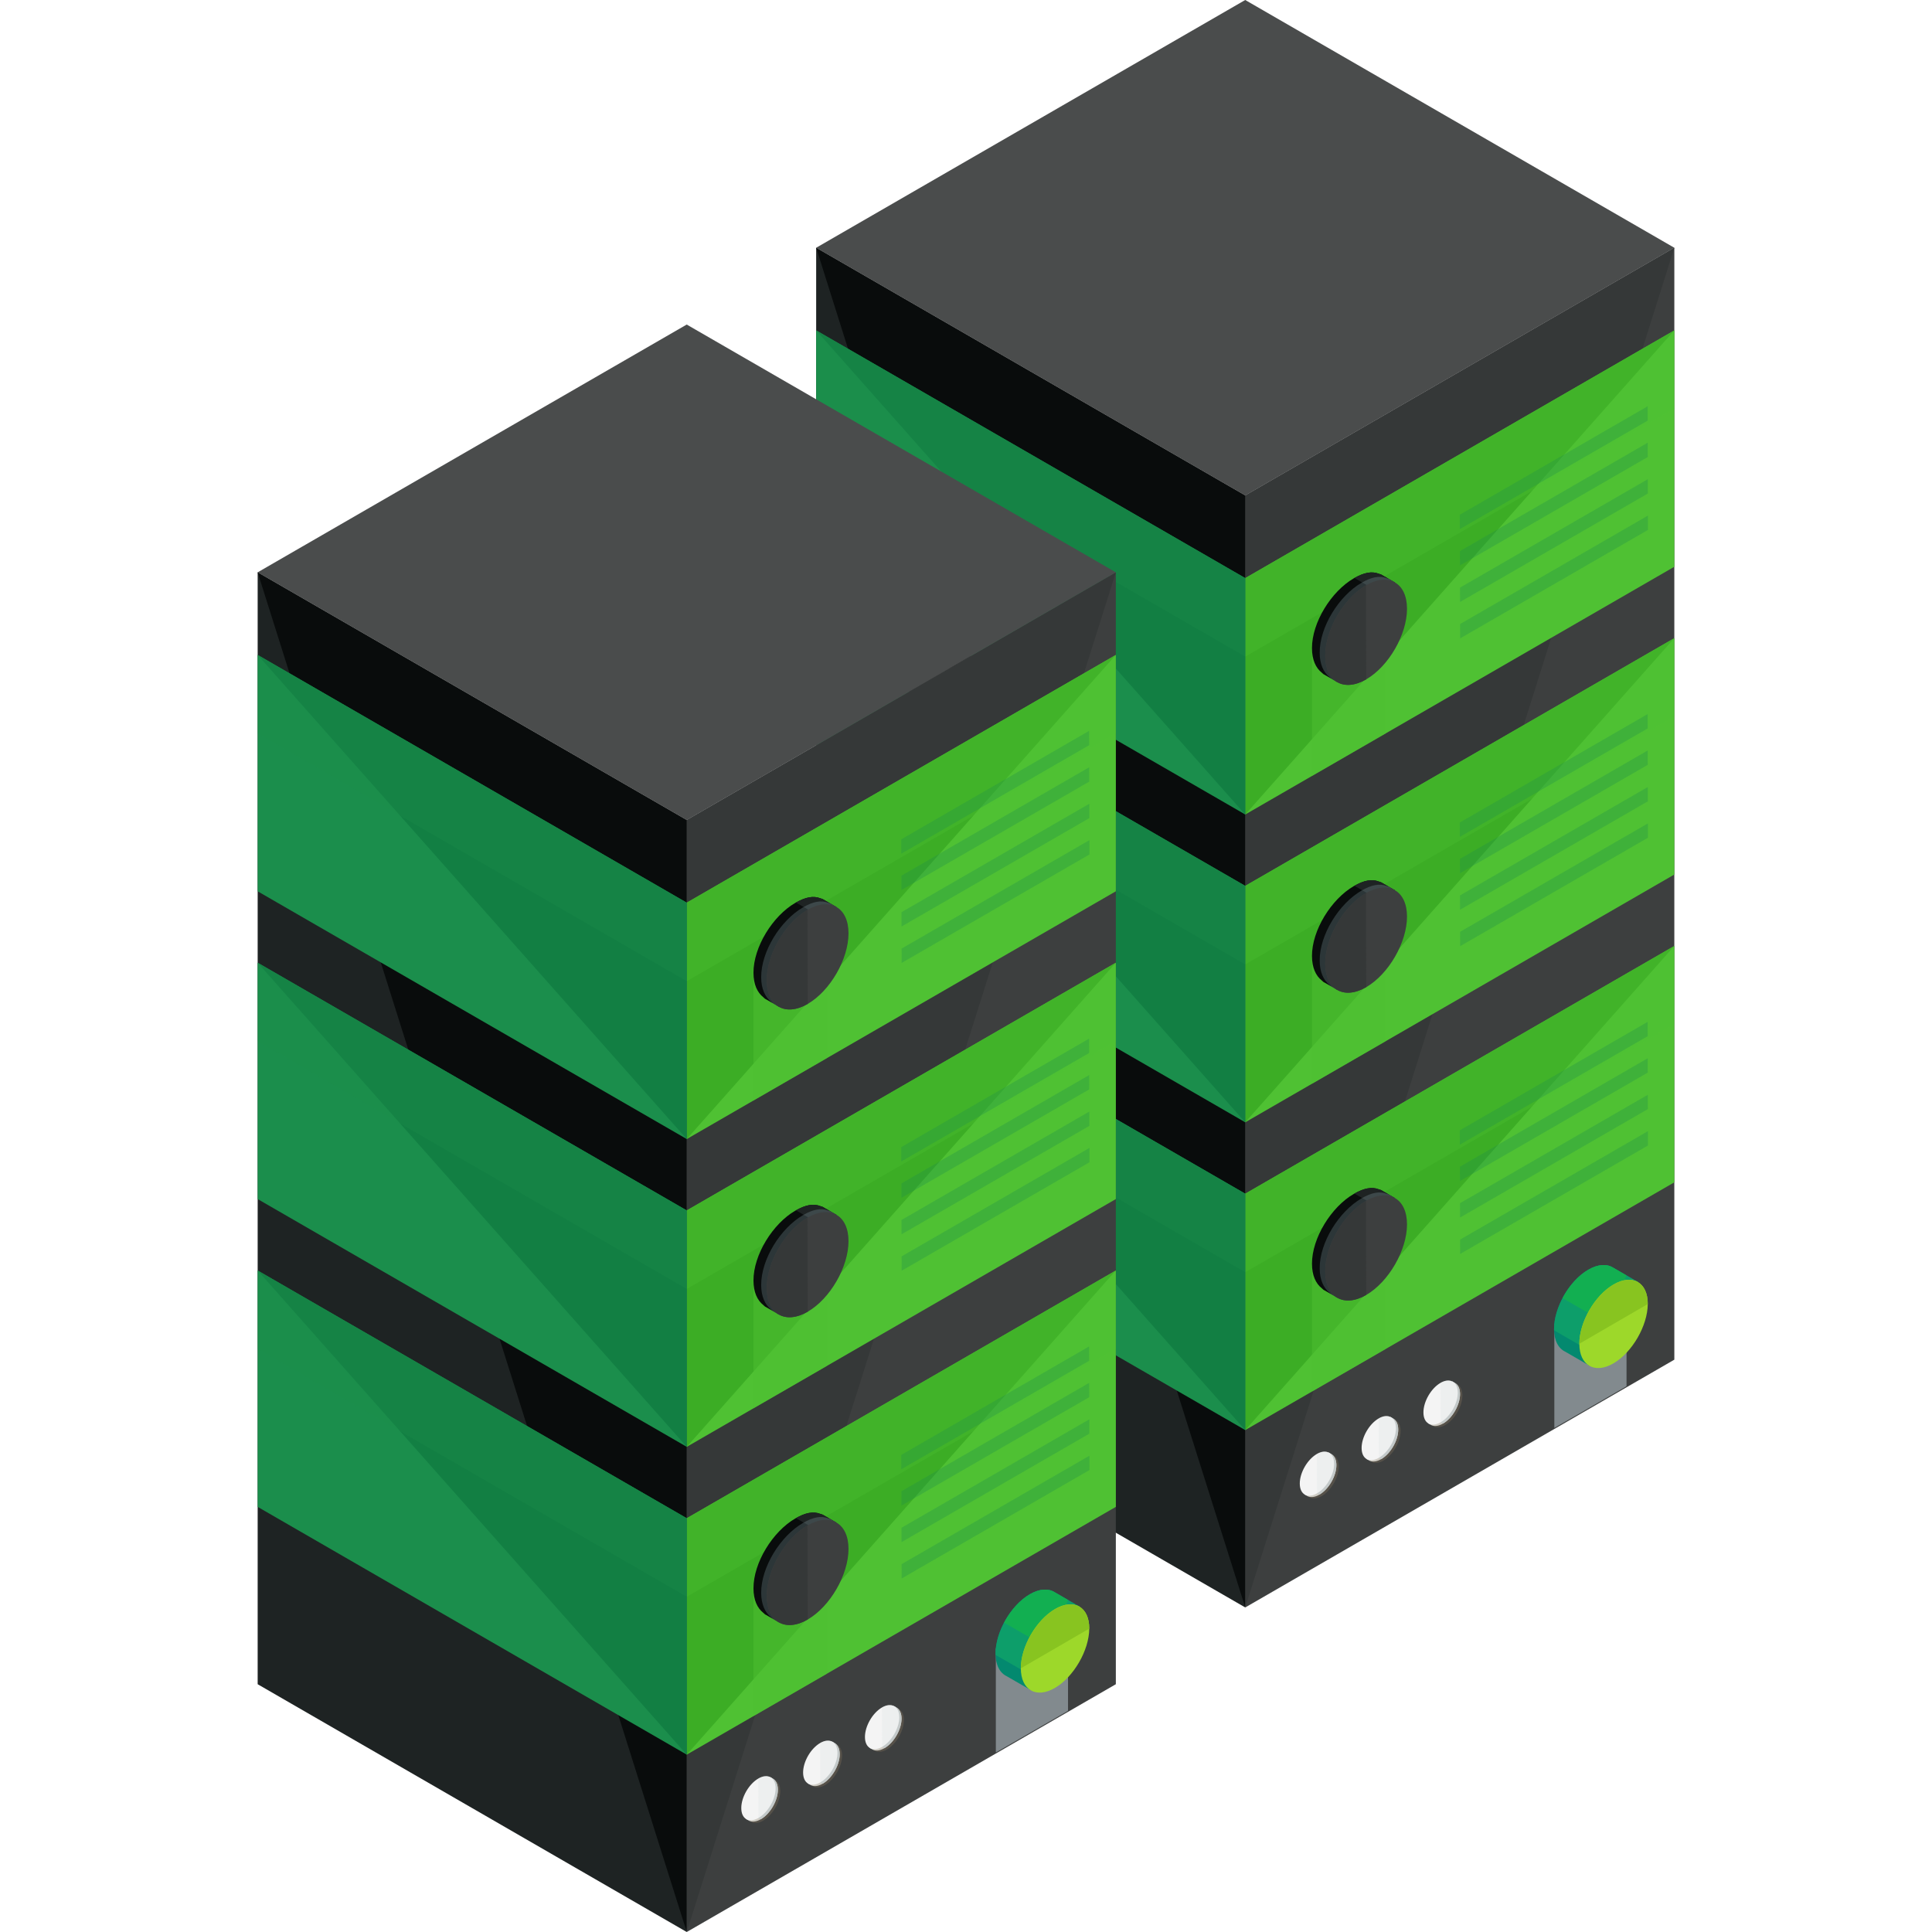 <?xml version="1.0" encoding="iso-8859-1"?>
<!-- Generator: Adobe Illustrator 19.0.0, SVG Export Plug-In . SVG Version: 6.00 Build 0)  -->
<svg version="1.1" id="Capa_1" xmlns="http://www.w3.org/2000/svg" xmlns:xlink="http://www.w3.org/1999/xlink" x="0px" y="0px"
	 viewBox="0 0 504.123 504.123" style="enable-background:new 0 0 504.123 504.123;" xml:space="preserve">
<polygon style="fill:#3D3F3F;" points="324.927,129.292 324.927,419.438 436.89,354.784 436.89,64.65 "/>
<polyline style="fill:#353838;" points="436.89,64.65 324.927,129.292 324.927,419.438 "/>
<polygon style="fill:#1E2323;" points="324.927,129.292 324.927,419.438 212.964,354.784 212.964,64.65 "/>
<polyline style="fill:#090C0C;" points="212.964,64.65 324.927,129.292 324.927,419.438 "/>
<polygon style="fill:#4A4C4C;" points="324.919,0 212.964,64.65 324.927,129.292 436.89,64.65 "/>
<polygon style="fill:#4FC133;" points="324.927,311.477 324.927,373.153 436.89,308.508 436.89,246.831 "/>
<polyline style="fill:#3CAD25;" points="436.89,246.831 324.927,311.477 324.927,373.153 "/>
<polygon style="opacity:0.5;fill:#4FC133;enable-background:new    ;" points="342.339,363.103 361.504,352.035 361.504,329.783 
	342.339,329.783 "/>
<polygon style="fill:#1B8E4C;" points="324.927,311.477 324.927,373.153 212.964,308.508 212.964,246.831 "/>
<polygon style="opacity:0.3;fill:#4FC133;enable-background:new    ;" points="324.927,331.953 436.89,267.299 436.89,246.831 
	324.927,311.477 "/>
<polyline style="fill:#127F43;" points="212.964,246.831 324.927,311.477 324.927,373.153 "/>
<polygon style="opacity:0.3;fill:#1B8E4C;enable-background:new    ;" points="212.964,267.299 324.927,331.953 324.927,311.477 
	212.964,246.831 "/>
<path style="fill:#090C0C;" d="M345.49,336.64c-0.004-0.008,0.008,0,0.02,0l3.446,1.993l15.021-26.021l-3.442-1.993
	c-0.016,0-0.028-0.008-0.024-0.012l-0.146-0.083l-0.567-0.185c-1.859-0.725-3.927-0.315-6.542,1.186
	c-5.872,3.391-10.949,11.524-10.917,18.263c0,2.985,0.996,5.136,2.556,6.361l0.449,0.41L345.49,336.64z"/>
<path style="fill:#1E2323;" d="M361.842,316.302l2.135-3.694l-3.442-1.993c-0.016,0-0.028-0.008-0.024-0.012l-0.146-0.083
	l-0.567-0.185c-1.823-0.717-3.848-0.323-6.384,1.107L361.842,316.302z"/>
<path style="opacity:0.2;fill:#BADFE8;enable-background:new    ;" d="M362.551,311.776l-0.02-0.016l-0.142-0.079l-0.567-0.181
	c-1.859-0.721-3.938-0.323-6.546,1.189c-5.876,3.391-10.961,11.516-10.929,18.251c0.008,2.993,1.008,5.148,2.568,6.368l0.437,0.402
	l0.154,0.083l0.008,0.012l1.438,0.827l15.021-26.021L362.551,311.776z"/>
<path style="fill:#3D3F3F;" d="M356.435,313.352c5.884-3.383,10.701-0.634,10.701,6.128c0,6.751-4.801,15.037-10.646,18.42
	c-5.845,3.375-10.669,0.626-10.697-6.112C345.773,325.045,350.562,316.755,356.435,313.352z"/>
<path style="fill:#353838;" d="M356.49,337.896c-5.845,3.375-10.669,0.626-10.697-6.112c-0.02-6.739,4.769-15.029,10.642-18.436"/>
<g>
	<polyline style="opacity:0.3;fill:#1B8E4C;enable-background:new    ;" points="429.922,266.638 380.908,294.944 380.92,298.677 
		429.934,270.379 429.922,266.638 	"/>
	<polyline style="opacity:0.3;fill:#1B8E4C;enable-background:new    ;" points="429.95,276.129 380.94,304.427 380.948,308.177 
		429.962,279.879 429.95,276.129 	"/>
	<polyline style="opacity:0.3;fill:#1B8E4C;enable-background:new    ;" points="429.978,285.653 380.963,313.951 380.971,317.7 
		429.985,289.402 429.978,285.653 	"/>
	<polyline style="opacity:0.3;fill:#1B8E4C;enable-background:new    ;" points="430.005,295.152 380.987,323.446 380.999,327.2 
		430.013,298.902 430.005,295.152 	"/>
</g>
<polygon style="fill:#4FC133;" points="324.927,231.16 324.927,292.844 436.89,228.191 436.89,166.514 "/>
<polyline style="fill:#3CAD25;" points="436.89,166.514 324.927,231.16 324.927,292.844 "/>
<polygon style="opacity:0.5;fill:#4FC133;enable-background:new    ;" points="342.339,282.793 361.504,271.722 361.504,249.474 
	342.339,249.474 "/>
<polygon style="fill:#1B8E4C;" points="324.927,231.16 324.927,292.844 212.964,228.191 212.964,166.514 "/>
<polygon style="opacity:0.3;fill:#4FC133;enable-background:new    ;" points="324.927,251.64 436.89,186.986 436.89,166.514 
	324.927,231.16 "/>
<polyline style="fill:#127F43;" points="212.964,166.514 324.927,231.16 324.927,292.844 "/>
<polygon style="opacity:0.3;fill:#1B8E4C;enable-background:new    ;" points="212.964,186.986 324.927,251.64 324.927,231.16 
	212.964,166.514 "/>
<path style="fill:#090C0C;" d="M345.49,256.323c-0.004-0.008,0.008,0,0.02,0l3.446,1.993l15.021-26.021l-3.442-1.993
	c-0.016,0-0.028-0.008-0.024-0.008l-0.146-0.079l-0.567-0.189c-1.859-0.729-3.927-0.319-6.542,1.182
	c-5.872,3.399-10.949,11.528-10.917,18.267c0,2.981,0.996,5.136,2.556,6.361l0.449,0.406L345.49,256.323z"/>
<path style="fill:#1E2323;" d="M361.842,235.989l2.135-3.694l-3.442-1.993c-0.016,0-0.028-0.008-0.024-0.008l-0.146-0.079
	l-0.567-0.189c-1.823-0.717-3.848-0.327-6.384,1.103L361.842,235.989z"/>
<path style="opacity:0.2;fill:#BADFE8;enable-background:new    ;" d="M362.551,231.467l-0.02-0.012l-0.142-0.083l-0.567-0.177
	c-1.859-0.725-3.938-0.323-6.546,1.185c-5.876,3.395-10.961,11.516-10.929,18.255c0.008,2.993,1.008,5.148,2.568,6.368l0.437,0.402
	l0.154,0.083l0.008,0.012l1.438,0.823l15.021-26.021L362.551,231.467z"/>
<path style="fill:#3D3F3F;" d="M356.435,233.039c5.884-3.383,10.701-0.634,10.701,6.124c0,6.754-4.801,15.041-10.646,18.424
	c-5.845,3.375-10.669,0.626-10.697-6.116C345.773,244.74,350.562,236.438,356.435,233.039z"/>
<path style="fill:#353838;" d="M356.49,257.583c-5.845,3.375-10.669,0.626-10.697-6.116c-0.02-6.731,4.769-15.029,10.642-18.432"/>
<g>
	<polyline style="opacity:0.3;fill:#1B8E4C;enable-background:new    ;" points="429.922,186.325 380.908,214.63 380.92,218.364 
		429.934,190.07 429.922,186.325 	"/>
	<polyline style="opacity:0.3;fill:#1B8E4C;enable-background:new    ;" points="429.95,195.816 380.94,224.114 380.948,227.86 
		429.962,199.57 429.95,195.816 	"/>
	<polyline style="opacity:0.3;fill:#1B8E4C;enable-background:new    ;" points="429.978,205.347 380.963,233.637 380.971,237.387 
		429.985,209.093 429.978,205.347 	"/>
	<polyline style="opacity:0.3;fill:#1B8E4C;enable-background:new    ;" points="430.005,214.839 380.987,243.133 380.999,246.894 
		430.013,218.589 430.005,214.839 	"/>
</g>
<polygon style="fill:#4FC133;" points="324.927,150.851 324.927,212.531 436.89,147.881 436.89,86.209 "/>
<polyline style="fill:#3CAD25;" points="436.89,86.209 324.927,150.851 324.927,212.531 "/>
<polygon style="opacity:0.5;fill:#4FC133;enable-background:new    ;" points="342.339,202.476 361.504,191.409 361.504,169.161 
	342.339,169.161 "/>
<polygon style="fill:#1B8E4C;" points="324.927,150.851 324.927,212.531 212.964,147.881 212.964,86.209 "/>
<polygon style="opacity:0.3;fill:#4FC133;enable-background:new    ;" points="324.927,171.327 436.89,106.677 436.89,86.209 
	324.927,150.851 "/>
<polyline style="fill:#127F43;" points="212.964,86.209 324.927,150.851 324.927,212.531 "/>
<polygon style="opacity:0.3;fill:#1B8E4C;enable-background:new    ;" points="212.964,106.677 324.927,171.327 324.927,150.851 
	212.964,86.209 "/>
<path style="fill:#090C0C;" d="M345.49,176.01c-0.004-0.008,0.008,0,0.02,0l3.446,1.997l15.021-26.025l-3.442-1.989
	c-0.016,0-0.028-0.008-0.024-0.016l-0.146-0.079l-0.567-0.185c-1.859-0.729-3.927-0.319-6.542,1.185
	c-5.872,3.391-10.949,11.524-10.917,18.263c0,2.981,0.996,5.132,2.556,6.361l0.449,0.406L345.49,176.01z"/>
<path style="fill:#1E2323;" d="M361.842,155.676l2.135-3.694l-3.442-1.989c-0.016,0-0.028-0.008-0.024-0.016l-0.146-0.079
	l-0.567-0.185c-1.823-0.717-3.848-0.327-6.384,1.103L361.842,155.676z"/>
<path style="opacity:0.2;fill:#BADFE8;enable-background:new    ;" d="M362.551,151.154l-0.02-0.016l-0.142-0.083l-0.567-0.181
	c-1.859-0.725-3.938-0.323-6.546,1.189c-5.876,3.395-10.961,11.52-10.929,18.251c0.008,2.993,1.008,5.148,2.568,6.368l0.437,0.402
	l0.154,0.083l0.008,0.008l1.438,0.831l15.021-26.025L362.551,151.154z"/>
<path style="fill:#3D3F3F;" d="M356.435,152.722c5.884-3.383,10.701-0.63,10.701,6.124c0,6.754-4.801,15.045-10.646,18.424
	c-5.845,3.379-10.669,0.63-10.697-6.116C345.773,164.423,350.562,156.132,356.435,152.722z"/>
<path style="fill:#353838;" d="M356.49,177.27c-5.845,3.375-10.669,0.63-10.697-6.116c-0.02-6.731,4.769-15.021,10.642-18.432"/>
<g>
	<polyline style="opacity:0.3;fill:#1B8E4C;enable-background:new    ;" points="429.922,106.012 380.908,134.317 380.92,138.055 
		429.934,109.753 429.922,106.012 	"/>
	<polyline style="opacity:0.3;fill:#1B8E4C;enable-background:new    ;" points="429.95,115.503 380.94,143.801 380.948,147.551 
		429.962,119.253 429.95,115.503 	"/>
	<polyline style="opacity:0.3;fill:#1B8E4C;enable-background:new    ;" points="429.978,125.03 380.963,153.324 380.971,157.078 
		429.985,128.776 429.978,125.03 	"/>
	<polyline style="opacity:0.3;fill:#1B8E4C;enable-background:new    ;" points="430.005,134.53 380.987,162.824 380.999,166.577 
		430.013,138.275 430.005,134.53 	"/>
</g>
<path style="fill:#828A8E;" d="M405.575,372.598l18.609-10.744c0.083-0.051,0.158-0.114,0.232-0.158V345.45h-18.838v27.148H405.575z
	"/>
<path style="fill:#03896F;" d="M414.452,331.307c-4.931,2.84-8.956,9.799-8.952,15.478c0,3.017,1.138,5.077,2.942,5.923l6.325,3.655
	l11.441-6.609l0.091-7.798l-5.581,3.222c1.497-2.599,2.473-5.494,2.611-8.145l4.206-2.422l-6.581-3.809v0.008
	C419.332,329.748,417.016,329.826,414.452,331.307z"/>
<path style="fill:#0D9E6A;" d="M405.5,346.785c0,0.114,0.004,0.228,0.008,0.343l11.343,6.542l9.381-5.411l0.075-6.305l-5.581,3.222
	c1.497-2.599,2.473-5.494,2.611-8.145l4.206-2.422l-6.581-3.809v0.008c-1.631-1.063-3.946-0.981-6.506,0.5
	C409.521,334.147,405.496,341.106,405.5,346.785z"/>
<path style="fill:#12AF51;" d="M420.962,330.807c-1.631-1.063-3.946-0.981-6.506,0.5c-2.682,1.548-5.085,4.301-6.727,7.408
	l11.039,6.376l2.848-1.642c0.985-2.119,1.611-4.344,1.725-6.42l4.206-2.422l-0.733-0.421l-4.175,2.41
	c0.709-1.229,1.296-2.521,1.733-3.828l-3.411-1.969L420.962,330.807L420.962,330.807z"/>
<path style="fill:#9DD82A;" d="M429.958,340.271c-0.032,5.652-4.057,12.619-8.948,15.474c-4.903,2.855-8.905,0.555-8.909-5.116
	c0-5.664,4.033-12.635,8.948-15.474C425.976,332.316,429.982,334.608,429.958,340.271z"/>
<path style="fill:#88C420;" d="M412.101,350.629c0-5.664,4.033-12.635,8.948-15.474c4.927-2.844,8.932-0.551,8.909,5.116"/>
<path style="fill:#D4D8D8;" d="M346.683,379.006l-0.083,0.146c-0.689-0.098-1.508,0.079-2.387,0.575
	c-2.469,1.43-4.47,4.884-4.458,7.727c0,1.008,0.256,1.808,0.701,2.351l-0.083,0.138l0.685,0.394l0,0
	c0.819,0.469,1.946,0.398,3.186-0.315c2.469-1.422,4.47-4.884,4.466-7.731c-0.008-1.422-0.52-2.422-1.331-2.883l0,0L346.683,379.006
	z"/>
<path style="opacity:0.2;fill:#BC9C73;enable-background:new    ;" d="M347.301,379.36l-0.083,0.138
	c-0.693-0.098-1.512,0.083-2.387,0.587c-2.473,1.43-4.474,4.892-4.462,7.727c0,1.016,0.26,1.808,0.701,2.347l-0.079,0.13
	l0.689,0.402l0,0c0.811,0.461,1.934,0.394,3.182-0.315c2.469-1.43,4.466-4.888,4.466-7.731c-0.012-1.426-0.516-2.422-1.339-2.875
	l0,0L347.301,379.36z"/>
<path style="fill:#C3C9C9;" d="M344.214,379.731c-2.458,1.422-4.454,4.864-4.458,7.696l4.49,2.595
	c2.469-1.422,4.47-4.884,4.466-7.731c-0.008-1.422-0.52-2.422-1.331-2.883l0,0l-0.697-0.402l-0.083,0.146
	C345.915,379.053,345.096,379.231,344.214,379.731z"/>
<g style="enable-background:new    ;">
	<path style="fill:#F4F4F4;" d="M343.615,379.384c-2.469,1.43-4.47,4.884-4.458,7.731c0.008,2.848,2.016,3.986,4.49,2.552
		c2.473-1.422,4.47-4.876,4.462-7.723C348.101,379.108,346.088,377.962,343.615,379.384"/>
</g>
<path style="opacity:0.2;fill:#D4DDDD;enable-background:new    ;" d="M343.615,379.384l0.032,10.283
	c2.473-1.422,4.47-4.876,4.462-7.723C348.101,379.108,346.088,377.962,343.615,379.384z"/>
<path style="fill:#D4D8D8;" d="M362.819,369.735l-0.083,0.142c-0.693-0.098-1.512,0.079-2.387,0.579
	c-2.473,1.426-4.47,4.884-4.462,7.727c0,1.008,0.256,1.808,0.705,2.347l-0.083,0.138l0.689,0.402l0,0
	c0.819,0.461,1.946,0.394,3.186-0.323c2.465-1.422,4.47-4.884,4.462-7.731c-0.008-1.418-0.52-2.422-1.331-2.883l0,0L362.819,369.735
	z"/>
<path style="opacity:0.2;fill:#BC9C73;enable-background:new    ;" d="M363.433,370.085l-0.083,0.142
	c-0.697-0.102-1.516,0.083-2.391,0.587c-2.473,1.43-4.47,4.892-4.462,7.727c0,1.012,0.26,1.804,0.705,2.347l-0.083,0.134
	l0.693,0.394l0,0c0.811,0.469,1.934,0.398,3.182-0.311c2.465-1.43,4.462-4.888,4.462-7.735c-0.012-1.422-0.516-2.422-1.339-2.875
	l0,0L363.433,370.085z"/>
<path style="fill:#C3C9C9;" d="M360.35,370.46c-2.462,1.422-4.458,4.864-4.462,7.696l4.494,2.592
	c2.465-1.422,4.47-4.884,4.462-7.731c-0.008-1.418-0.52-2.422-1.331-2.883l0,0l-0.693-0.398l-0.083,0.142
	C362.047,369.778,361.228,369.955,360.35,370.46z"/>
<g style="enable-background:new    ;">
	<path style="fill:#F4F4F4;" d="M359.751,370.109c-2.473,1.43-4.474,4.884-4.462,7.735c0.008,2.844,2.02,3.982,4.49,2.552
		c2.473-1.422,4.474-4.88,4.466-7.719C364.229,369.829,362.224,368.683,359.751,370.109"/>
</g>
<path style="opacity:0.2;fill:#D4DDDD;enable-background:new    ;" d="M359.751,370.109l0.028,10.287
	c2.473-1.422,4.474-4.88,4.466-7.719C364.229,369.829,362.224,368.683,359.751,370.109z"/>
<path style="fill:#D4D8D8;" d="M378.951,360.46l-0.083,0.142c-0.689-0.102-1.508,0.075-2.387,0.579
	c-2.473,1.422-4.47,4.884-4.458,7.723c0,1.008,0.252,1.808,0.701,2.351l-0.083,0.142l0.685,0.394l0,0
	c0.819,0.469,1.946,0.394,3.186-0.319c2.469-1.422,4.47-4.884,4.462-7.735c-0.008-1.414-0.52-2.422-1.331-2.879l0,0L378.951,360.46z
	"/>
<path style="opacity:0.2;fill:#BC9C73;enable-background:new    ;" d="M379.565,360.81l-0.083,0.142
	c-0.693-0.102-1.512,0.083-2.391,0.583c-2.473,1.43-4.47,4.892-4.458,7.731c0,1.008,0.256,1.804,0.701,2.347l-0.079,0.13
	l0.689,0.394l0,0c0.811,0.469,1.934,0.402,3.182-0.307c2.469-1.43,4.462-4.892,4.462-7.735c-0.012-1.426-0.516-2.422-1.339-2.875
	l0,0L379.565,360.81z"/>
<path style="fill:#C3C9C9;" d="M376.481,361.185c-2.462,1.422-4.454,4.86-4.458,7.692l4.49,2.595
	c2.469-1.422,4.47-4.884,4.462-7.735c-0.008-1.414-0.52-2.422-1.331-2.879l0,0l-0.693-0.398l-0.083,0.142
	C378.179,360.499,377.36,360.676,376.481,361.185z"/>
<g style="enable-background:new    ;">
	<path style="fill:#F4F4F4;" d="M375.879,360.834c-2.473,1.43-4.47,4.888-4.458,7.735c0.008,2.84,2.016,3.978,4.49,2.552
		s4.47-4.884,4.462-7.723C380.361,360.554,378.352,359.412,375.879,360.834"/>
</g>
<path style="opacity:0.2;fill:#D4DDDD;enable-background:new    ;" d="M375.879,360.834l0.032,10.287
	c2.473-1.422,4.47-4.884,4.462-7.723C380.361,360.554,378.352,359.412,375.879,360.834z"/>
<polygon style="fill:#3D3F3F;" points="179.196,213.981 179.196,504.123 291.159,439.469 291.159,149.339 "/>
<polyline style="fill:#353838;" points="291.159,149.339 179.196,213.981 179.196,504.123 "/>
<polygon style="fill:#1E2323;" points="179.196,213.981 179.196,504.123 67.233,439.469 67.233,149.339 "/>
<polyline style="fill:#090C0C;" points="67.233,149.339 179.196,213.981 179.196,504.123 "/>
<polygon style="fill:#4A4C4C;" points="179.188,84.685 67.233,149.339 179.196,213.981 291.159,149.339 "/>
<polygon style="fill:#4FC133;" points="179.196,396.162 179.196,457.842 291.159,393.192 291.159,331.516 "/>
<polyline style="fill:#3CAD25;" points="291.159,331.516 179.196,396.162 179.196,457.842 "/>
<polygon style="opacity:0.5;fill:#4FC133;enable-background:new    ;" points="196.608,447.791 215.773,436.724 215.773,414.472 
	196.608,414.472 "/>
<polygon style="fill:#1B8E4C;" points="179.196,396.162 179.196,457.842 67.233,393.192 67.233,331.516 "/>
<polygon style="opacity:0.3;fill:#4FC133;enable-background:new    ;" points="179.196,416.638 291.159,351.984 291.159,331.516 
	179.196,396.162 "/>
<polyline style="fill:#127F43;" points="67.233,331.516 179.196,396.162 179.196,457.842 "/>
<polygon style="opacity:0.3;fill:#1B8E4C;enable-background:new    ;" points="67.233,351.984 179.196,416.638 179.196,396.162 
	67.233,331.516 "/>
<path style="fill:#090C0C;" d="M199.759,421.325c-0.004-0.008,0.008,0,0.02,0l3.446,1.993l15.021-26.021l-3.442-1.993
	c-0.016,0-0.028-0.008-0.024-0.008l-0.146-0.083l-0.567-0.185c-1.859-0.729-3.927-0.319-6.542,1.182
	c-5.872,3.395-10.949,11.524-10.917,18.267c0,2.981,0.996,5.136,2.556,6.357l0.449,0.41L199.759,421.325z"/>
<path style="fill:#1E2323;" d="M216.111,400.983l2.135-3.694l-3.442-1.993c-0.016,0-0.028-0.008-0.024-0.008l-0.146-0.083
	l-0.567-0.185c-1.824-0.717-3.848-0.327-6.384,1.103L216.111,400.983z"/>
<path style="opacity:0.2;fill:#BADFE8;enable-background:new    ;" d="M216.82,396.465l-0.02-0.016l-0.142-0.083l-0.567-0.177
	c-1.859-0.725-3.938-0.323-6.546,1.185c-5.876,3.391-10.961,11.516-10.929,18.255c0.008,2.993,1.008,5.148,2.568,6.368l0.437,0.402
	l0.154,0.079l0.008,0.016l1.438,0.823l15.021-26.021L216.82,396.465z"/>
<path style="fill:#3D3F3F;" d="M210.704,398.037c5.884-3.383,10.701-0.638,10.701,6.124c0,6.754-4.801,15.037-10.646,18.424
	c-5.845,3.375-10.669,0.622-10.697-6.116C200.042,409.738,204.832,401.44,210.704,398.037z"/>
<path style="fill:#353838;" d="M210.759,422.585c-5.845,3.375-10.669,0.622-10.697-6.116c-0.02-6.731,4.769-15.029,10.642-18.432"/>
<g>
	<polyline style="opacity:0.3;fill:#1B8E4C;enable-background:new    ;" points="284.191,351.323 235.177,379.632 235.189,383.366 
		284.203,355.068 284.191,351.323 	"/>
	<polyline style="opacity:0.3;fill:#1B8E4C;enable-background:new    ;" points="284.219,360.814 235.209,389.116 235.217,392.862 
		284.231,364.568 284.219,360.814 	"/>
	<polyline style="opacity:0.3;fill:#1B8E4C;enable-background:new    ;" points="284.247,370.345 235.232,398.639 235.24,402.389 
		284.255,374.091 284.247,370.345 	"/>
	<polyline style="opacity:0.3;fill:#1B8E4C;enable-background:new    ;" points="284.274,379.837 235.256,408.135 235.268,411.888 
		284.282,383.586 284.274,379.837 	"/>
</g>
<polygon style="fill:#4FC133;" points="179.196,315.845 179.196,377.529 291.159,312.875 291.159,251.207 "/>
<polyline style="fill:#3CAD25;" points="291.159,251.207 179.196,315.845 179.196,377.529 "/>
<polygon style="opacity:0.5;fill:#4FC133;enable-background:new    ;" points="196.608,367.478 215.773,356.407 215.773,334.163 
	196.608,334.163 "/>
<polygon style="fill:#1B8E4C;" points="179.196,315.845 179.196,377.529 67.233,312.875 67.233,251.207 "/>
<polygon style="opacity:0.3;fill:#4FC133;enable-background:new    ;" points="179.196,336.325 291.159,271.671 291.159,251.207 
	179.196,315.845 "/>
<polyline style="fill:#127F43;" points="67.233,251.207 179.196,315.845 179.196,377.529 "/>
<polygon style="opacity:0.3;fill:#1B8E4C;enable-background:new    ;" points="67.233,271.671 179.196,336.325 179.196,315.845 
	67.233,251.207 "/>
<path style="fill:#090C0C;" d="M199.759,341.008c-0.004-0.004,0.008,0,0.02,0l3.446,1.997l15.021-26.025l-3.442-1.989
	c-0.016,0-0.028-0.008-0.024-0.012l-0.146-0.079l-0.567-0.185c-1.859-0.729-3.927-0.319-6.542,1.182
	c-5.872,3.395-10.949,11.528-10.917,18.267c0,2.977,0.996,5.132,2.556,6.361l0.449,0.402L199.759,341.008z"/>
<path style="fill:#1E2323;" d="M216.111,320.677l2.135-3.698l-3.442-1.989c-0.016,0-0.028-0.008-0.024-0.012l-0.146-0.079
	l-0.567-0.185c-1.824-0.717-3.848-0.323-6.384,1.103L216.111,320.677z"/>
<path style="opacity:0.2;fill:#BADFE8;enable-background:new    ;" d="M216.82,316.152l-0.02-0.016l-0.142-0.083l-0.567-0.177
	c-1.859-0.725-3.938-0.323-6.546,1.185c-5.876,3.399-10.961,11.52-10.929,18.255c0.008,2.993,1.008,5.148,2.568,6.368l0.437,0.402
	l0.154,0.083l0.008,0.008l1.438,0.827l15.021-26.025L216.82,316.152z"/>
<path style="fill:#3D3F3F;" d="M210.704,317.724c5.884-3.383,10.701-0.63,10.701,6.124s-4.801,15.045-10.646,18.424
	s-10.669,0.63-10.697-6.116C200.042,329.425,204.832,321.126,210.704,317.724z"/>
<path style="fill:#353838;" d="M210.759,342.268c-5.845,3.375-10.669,0.63-10.697-6.116c-0.02-6.731,4.769-15.025,10.642-18.432"/>
<g>
	<polyline style="opacity:0.3;fill:#1B8E4C;enable-background:new    ;" points="284.191,271.009 235.177,299.315 235.189,303.053 
		284.203,274.755 284.191,271.009 	"/>
	<polyline style="opacity:0.3;fill:#1B8E4C;enable-background:new    ;" points="284.219,280.505 235.209,308.799 235.217,312.548 
		284.231,284.255 284.219,280.505 	"/>
	<polyline style="opacity:0.3;fill:#1B8E4C;enable-background:new    ;" points="284.247,290.032 235.232,318.322 235.24,322.076 
		284.255,293.778 284.247,290.032 	"/>
	<polyline style="opacity:0.3;fill:#1B8E4C;enable-background:new    ;" points="284.274,299.528 235.256,327.822 235.268,331.575 
		284.282,303.277 284.274,299.528 	"/>
</g>
<polygon style="fill:#4FC133;" points="179.196,235.54 179.196,297.216 291.159,232.57 291.159,170.894 "/>
<polyline style="fill:#3CAD25;" points="291.159,170.894 179.196,235.54 179.196,297.216 "/>
<polygon style="opacity:0.5;fill:#4FC133;enable-background:new    ;" points="196.608,287.165 215.773,276.098 215.773,253.846 
	196.608,253.846 "/>
<polygon style="fill:#1B8E4C;" points="179.196,235.54 179.196,297.216 67.233,232.57 67.233,170.894 "/>
<polygon style="opacity:0.3;fill:#4FC133;enable-background:new    ;" points="179.196,256.016 291.159,191.362 291.159,170.894 
	179.196,235.54 "/>
<polyline style="fill:#127F43;" points="67.233,170.894 179.196,235.54 179.196,297.216 "/>
<polygon style="opacity:0.3;fill:#1B8E4C;enable-background:new    ;" points="67.233,191.362 179.196,256.016 179.196,235.54 
	67.233,170.894 "/>
<path style="fill:#090C0C;" d="M199.759,260.699c-0.004-0.008,0.008,0,0.02,0l3.446,1.993l15.021-26.021l-3.442-1.993
	c-0.016,0-0.028-0.008-0.024-0.012l-0.146-0.083l-0.567-0.185c-1.859-0.725-3.927-0.315-6.542,1.185
	c-5.872,3.391-10.949,11.524-10.917,18.263c0,2.985,0.996,5.136,2.556,6.361l0.449,0.41L199.759,260.699z"/>
<path style="fill:#1E2323;" d="M216.111,240.36l2.135-3.694l-3.442-1.993c-0.016,0-0.028-0.008-0.024-0.012l-0.146-0.083
	l-0.567-0.185c-1.824-0.717-3.848-0.323-6.384,1.107L216.111,240.36z"/>
<path style="opacity:0.2;fill:#BADFE8;enable-background:new    ;" d="M216.82,235.839l-0.02-0.016l-0.142-0.079l-0.567-0.181
	c-1.859-0.725-3.938-0.323-6.546,1.189c-5.876,3.391-10.961,11.516-10.929,18.251c0.008,2.993,1.008,5.148,2.568,6.368l0.437,0.402
	l0.154,0.083l0.008,0.012l1.438,0.827l15.021-26.021L216.82,235.839z"/>
<path style="fill:#3D3F3F;" d="M210.704,237.41c5.884-3.383,10.701-0.634,10.701,6.124c0,6.754-4.801,15.041-10.646,18.424
	c-5.845,3.375-10.669,0.626-10.697-6.116C200.042,249.108,204.832,240.817,210.704,237.41z"/>
<path style="fill:#353838;" d="M210.759,261.959c-5.845,3.375-10.669,0.626-10.697-6.116c-0.02-6.735,4.769-15.025,10.642-18.432"/>
<g>
	<polyline style="opacity:0.3;fill:#1B8E4C;enable-background:new    ;" points="284.191,190.7 235.177,219.002 235.189,222.74 
		284.203,194.442 284.191,190.7 	"/>
	<polyline style="opacity:0.3;fill:#1B8E4C;enable-background:new    ;" points="284.219,200.192 235.209,228.49 235.217,232.239 
		284.231,203.945 284.219,200.192 	"/>
	<polyline style="opacity:0.3;fill:#1B8E4C;enable-background:new    ;" points="284.247,209.715 235.232,238.013 235.24,241.762 
		284.255,213.469 284.247,209.715 	"/>
	<polyline style="opacity:0.3;fill:#1B8E4C;enable-background:new    ;" points="284.274,219.215 235.256,247.509 235.268,251.262 
		284.282,222.96 284.274,219.215 	"/>
</g>
<path style="fill:#828A8E;" d="M259.844,457.283l18.609-10.74c0.083-0.051,0.158-0.114,0.232-0.161v-16.242h-18.838v27.144H259.844z
	"/>
<path style="fill:#03896F;" d="M268.721,415.992c-4.931,2.844-8.956,9.803-8.952,15.478c0,3.017,1.138,5.077,2.942,5.923
	l6.325,3.655l11.441-6.609l0.091-7.794l-5.581,3.218c1.497-2.595,2.473-5.49,2.611-8.141l4.206-2.426l-6.581-3.809v0.008
	C273.601,414.432,271.285,414.515,268.721,415.992z"/>
<path style="fill:#0D9E6A;" d="M259.769,431.47c0,0.114,0.004,0.232,0.008,0.347l11.343,6.538l9.381-5.408l0.075-6.305l-5.581,3.218
	c1.497-2.595,2.473-5.49,2.611-8.141l4.206-2.426l-6.581-3.809v0.008c-1.631-1.063-3.946-0.977-6.506,0.5
	C263.794,418.836,259.765,425.795,259.769,431.47z"/>
<path style="fill:#12AF51;" d="M275.232,415.492c-1.631-1.063-3.946-0.977-6.506,0.5c-2.682,1.548-5.085,4.305-6.727,7.408
	l11.04,6.376l2.848-1.638c0.985-2.119,1.611-4.344,1.725-6.42l4.206-2.426l-0.733-0.417l-4.175,2.41
	c0.709-1.229,1.296-2.525,1.733-3.832l-3.411-1.969L275.232,415.492L275.232,415.492z"/>
<path style="fill:#9DD82A;" d="M284.227,424.96c-0.032,5.648-4.057,12.615-8.948,15.47c-4.903,2.855-8.905,0.559-8.909-5.112
	c0-5.664,4.033-12.635,8.948-15.474C280.245,417.004,284.251,419.293,284.227,424.96z"/>
<path style="fill:#88C420;" d="M266.37,435.318c0-5.664,4.033-12.635,8.948-15.474c4.927-2.844,8.932-0.555,8.909,5.116"/>
<path style="fill:#D4D8D8;" d="M200.952,463.695l-0.083,0.142c-0.689-0.098-1.508,0.079-2.387,0.579
	c-2.469,1.426-4.47,4.888-4.458,7.727c0,1.008,0.256,1.808,0.701,2.347l-0.083,0.138l0.685,0.398l0,0
	c0.819,0.465,1.946,0.398,3.186-0.319c2.469-1.422,4.47-4.884,4.466-7.731c-0.008-1.422-0.52-2.422-1.331-2.883l0,0L200.952,463.695
	z"/>
<path style="opacity:0.2;fill:#BC9C73;enable-background:new    ;" d="M201.57,464.045l-0.083,0.142
	c-0.693-0.102-1.512,0.083-2.387,0.587c-2.473,1.43-4.474,4.892-4.462,7.727c0,1.012,0.26,1.804,0.701,2.347l-0.079,0.126
	l0.689,0.402l0,0c0.811,0.465,1.934,0.398,3.182-0.311c2.469-1.43,4.466-4.888,4.466-7.735c-0.012-1.422-0.516-2.422-1.339-2.875
	l0,0L201.57,464.045z"/>
<path style="fill:#C3C9C9;" d="M198.483,464.419c-2.458,1.422-4.454,4.864-4.458,7.696l4.49,2.591
	c2.469-1.422,4.47-4.884,4.466-7.731c-0.008-1.422-0.52-2.422-1.331-2.883l0,0l-0.697-0.398l-0.083,0.142
	C200.184,463.738,199.365,463.915,198.483,464.419z"/>
<g style="enable-background:new    ;">
	<path style="fill:#F4F4F4;" d="M197.884,464.069c-2.469,1.43-4.47,4.884-4.458,7.731c0.008,2.848,2.016,3.986,4.49,2.552
		c2.473-1.422,4.47-4.876,4.462-7.719S200.357,462.647,197.884,464.069"/>
</g>
<path style="opacity:0.2;fill:#D4DDDD;enable-background:new    ;" d="M197.884,464.069l0.031,10.283
	c2.473-1.422,4.47-4.876,4.462-7.719S200.357,462.647,197.884,464.069z"/>
<path style="fill:#D4D8D8;" d="M217.088,454.424l-0.083,0.142c-0.693-0.102-1.512,0.075-2.387,0.579
	c-2.473,1.422-4.47,4.884-4.462,7.723c0,1.008,0.256,1.808,0.705,2.351l-0.083,0.134l0.689,0.402l0,0
	c0.819,0.465,1.946,0.394,3.186-0.319c2.465-1.422,4.47-4.888,4.462-7.735c-0.008-1.414-0.52-2.422-1.331-2.883l0,0L217.088,454.424
	z"/>
<path style="opacity:0.2;fill:#BC9C73;enable-background:new    ;" d="M217.702,454.774l-0.083,0.142
	c-0.697-0.106-1.516,0.083-2.391,0.583c-2.473,1.43-4.47,4.892-4.462,7.731c0,1.008,0.26,1.808,0.705,2.347l-0.083,0.13l0.693,0.394
	l0,0c0.811,0.469,1.934,0.402,3.182-0.307c2.465-1.43,4.462-4.892,4.462-7.735c-0.012-1.426-0.516-2.426-1.339-2.871l0,0
	L217.702,454.774z"/>
<path style="fill:#C3C9C9;" d="M214.619,455.144c-2.462,1.422-4.458,4.86-4.462,7.692l4.494,2.595
	c2.465-1.422,4.47-4.888,4.462-7.735c-0.008-1.414-0.52-2.422-1.331-2.883l0,0l-0.693-0.394l-0.083,0.142
	C216.316,454.463,215.497,454.64,214.619,455.144z"/>
<g style="enable-background:new    ;">
	<path style="fill:#F4F4F4;" d="M214.02,454.798c-2.473,1.43-4.474,4.884-4.462,7.735c0.008,2.84,2.02,3.978,4.49,2.552
		c2.473-1.422,4.474-4.884,4.466-7.723C218.502,454.514,216.493,453.372,214.02,454.798"/>
</g>
<path style="opacity:0.2;fill:#D4DDDD;enable-background:new    ;" d="M214.02,454.798l0.028,10.287
	c2.473-1.422,4.474-4.884,4.466-7.723C218.502,454.514,216.493,453.372,214.02,454.798z"/>
<path style="fill:#D4D8D8;" d="M233.22,445.145l-0.083,0.146c-0.689-0.106-1.508,0.075-2.387,0.575
	c-2.473,1.426-4.47,4.884-4.458,7.723c0,1.008,0.252,1.812,0.701,2.355l-0.083,0.138l0.685,0.394l0,0
	c0.819,0.469,1.946,0.394,3.186-0.315c2.469-1.422,4.47-4.884,4.462-7.735c-0.008-1.418-0.52-2.418-1.331-2.879l0,0L233.22,445.145z
	"/>
<path style="opacity:0.2;fill:#BC9C73;enable-background:new    ;" d="M233.834,445.499l-0.083,0.138
	c-0.693-0.098-1.512,0.083-2.391,0.583c-2.473,1.43-4.47,4.896-4.458,7.731c0,1.012,0.256,1.808,0.701,2.347l-0.079,0.13
	l0.689,0.402l0,0c0.811,0.461,1.934,0.394,3.182-0.315c2.469-1.43,4.462-4.888,4.462-7.731c-0.012-1.43-0.516-2.422-1.339-2.875l0,0
	L233.834,445.499z"/>
<path style="fill:#C3C9C9;" d="M230.751,445.869c-2.462,1.422-4.454,4.86-4.458,7.696l4.49,2.595
	c2.469-1.422,4.47-4.884,4.462-7.735c-0.008-1.418-0.52-2.418-1.331-2.879l0,0l-0.693-0.402l-0.083,0.146
	C232.452,445.184,231.629,445.365,230.751,445.869z"/>
<g style="enable-background:new    ;">
	<path style="fill:#F4F4F4;" d="M230.152,445.523c-2.473,1.43-4.47,4.884-4.458,7.731c0.008,2.844,2.016,3.982,4.49,2.552
		c2.473-1.422,4.47-4.884,4.462-7.723C234.63,445.243,232.621,444.101,230.152,445.523"/>
</g>
<path style="opacity:0.2;fill:#D4DDDD;enable-background:new    ;" d="M230.152,445.523l0.032,10.283
	c2.473-1.422,4.47-4.884,4.462-7.723C234.63,445.243,232.621,444.101,230.152,445.523z"/>
<g>
</g>
<g>
</g>
<g>
</g>
<g>
</g>
<g>
</g>
<g>
</g>
<g>
</g>
<g>
</g>
<g>
</g>
<g>
</g>
<g>
</g>
<g>
</g>
<g>
</g>
<g>
</g>
<g>
</g>
</svg>

